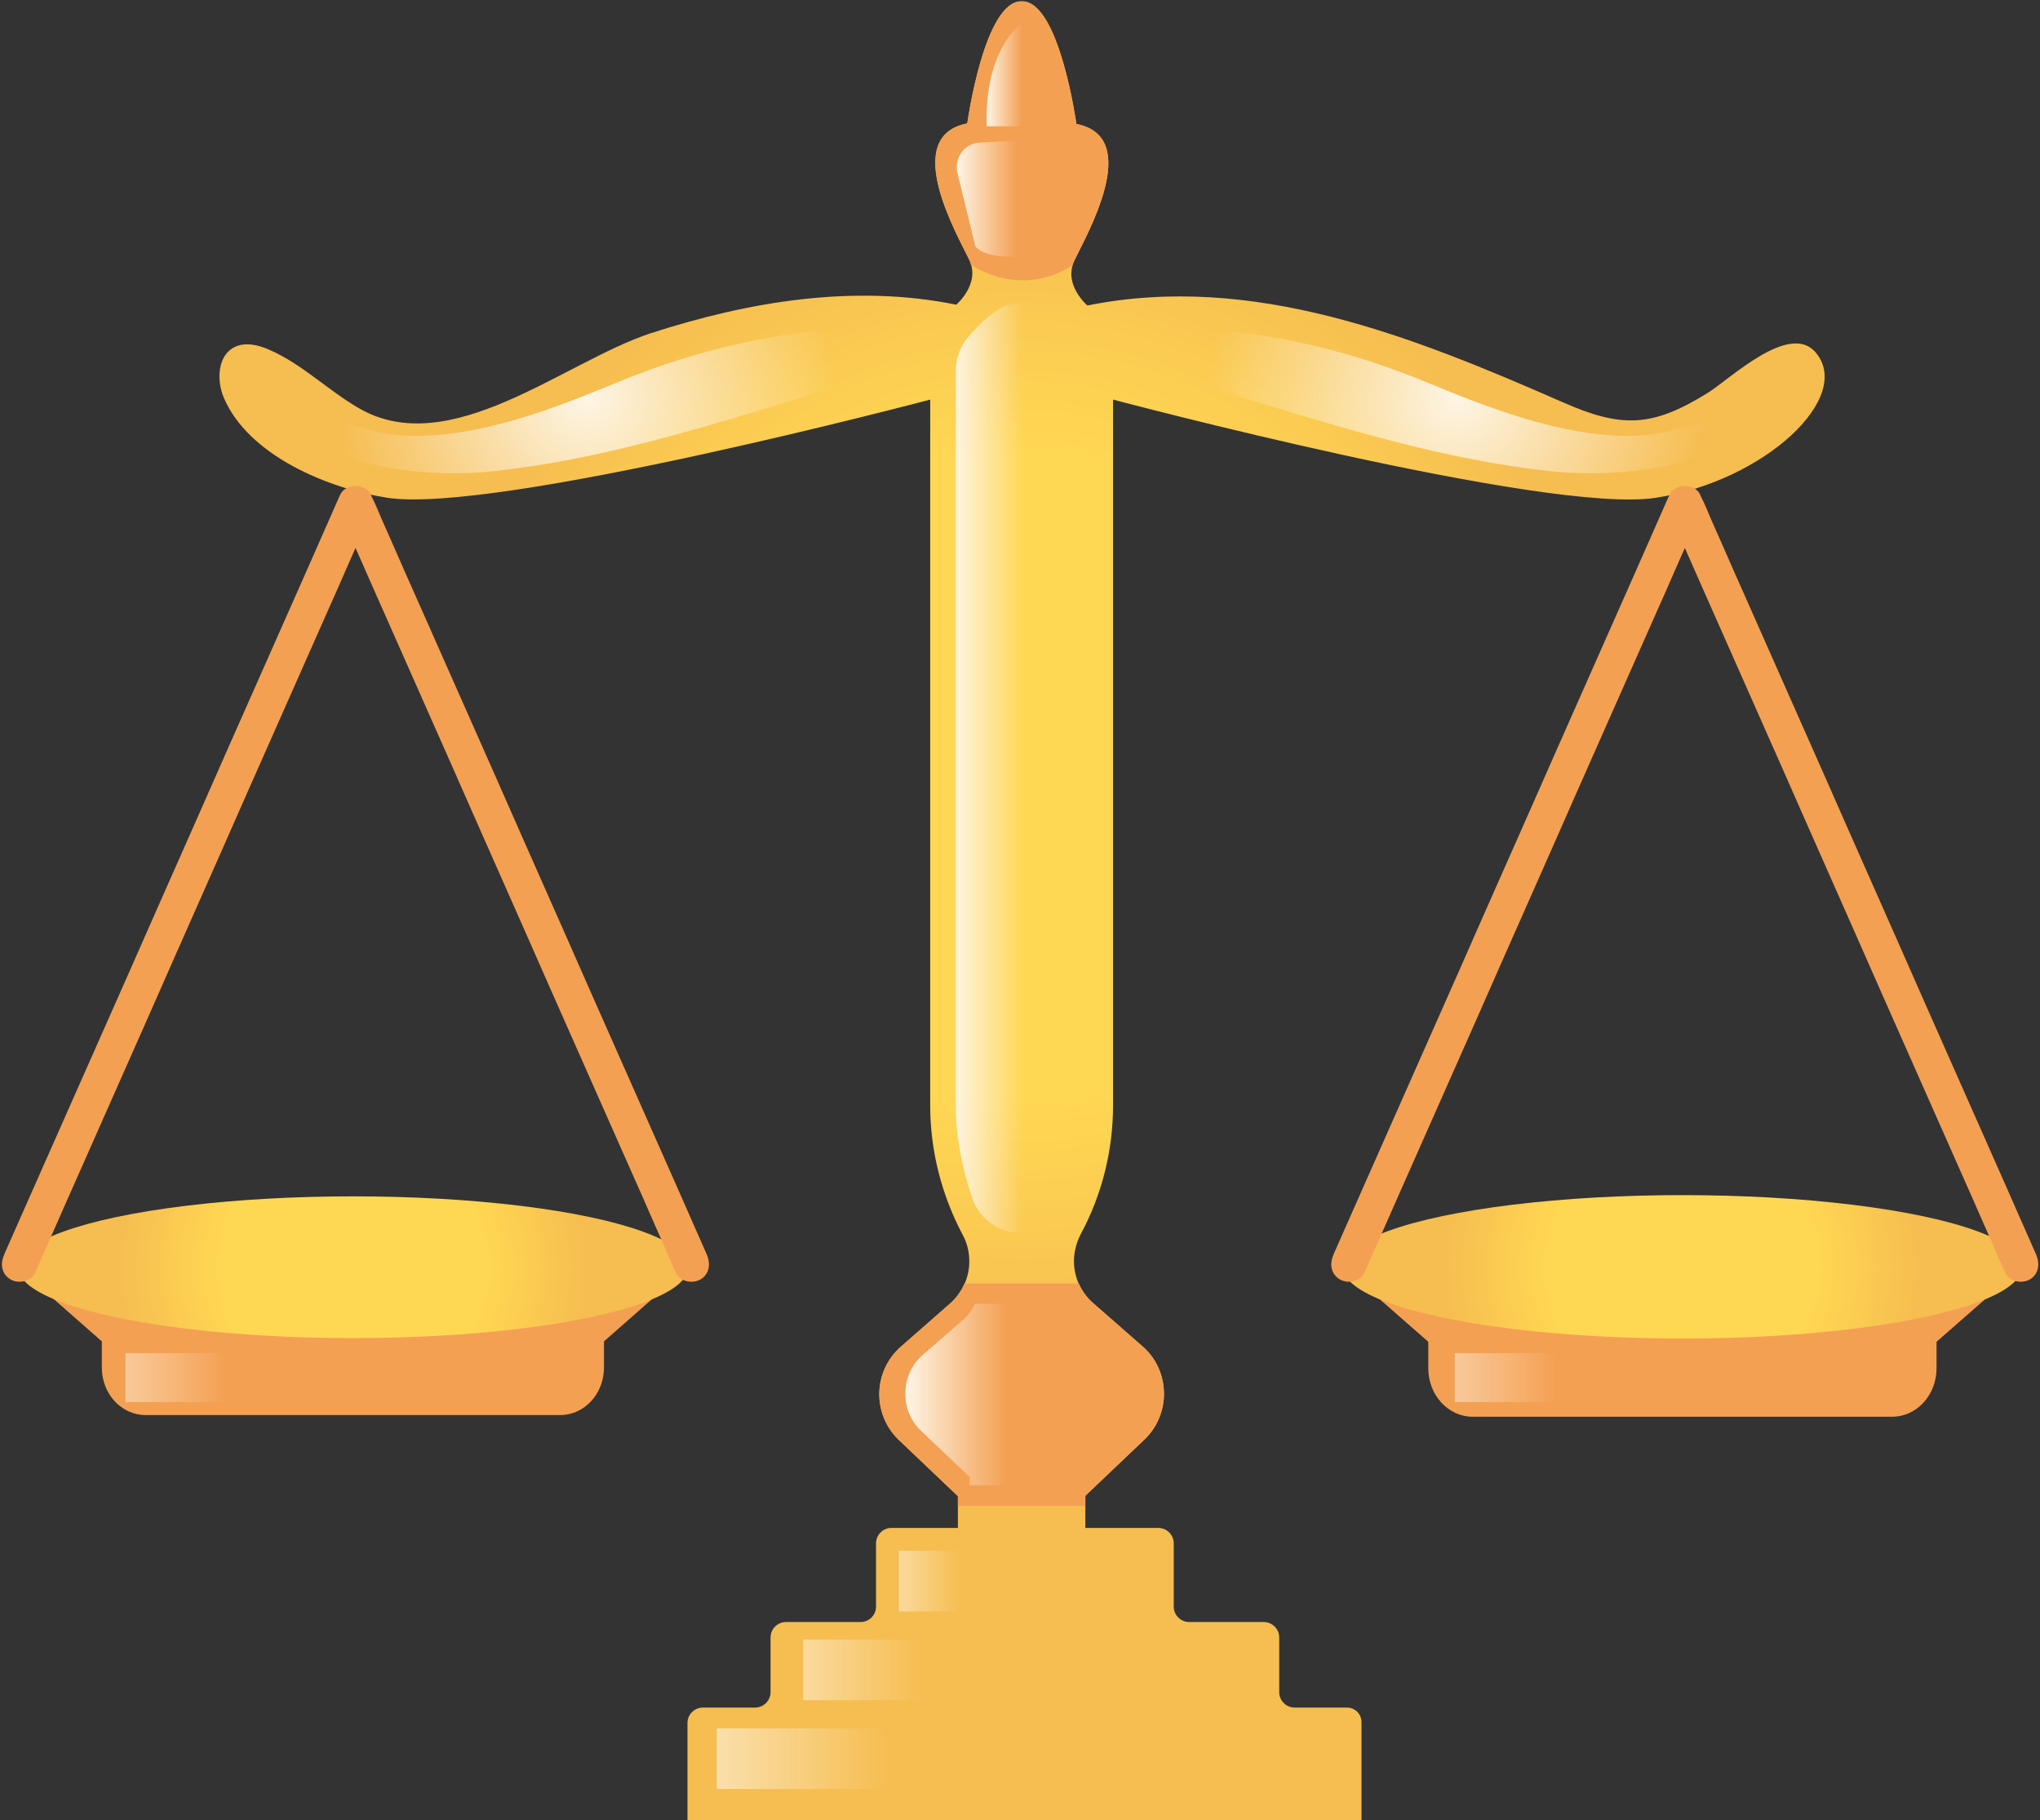 <?xml version="1.0" encoding="UTF-8"?><svg xmlns="http://www.w3.org/2000/svg" xmlns:xlink="http://www.w3.org/1999/xlink" height="446.8" preserveAspectRatio="xMidYMid meet" version="1.0" viewBox="-0.5 -0.2 500.9 446.8" width="500.9" zoomAndPan="magnify"><rect x="-0.5" y="-0.2" width="500.9" height="446.8" fill="#333333" stroke="none"/><g id="change1_1"><path d="M412.6,310.8H496l-21,18.4v6.5c0,6.6-4.9,11.9-10.9,11.9h-51.5h-51.5c-6,0-10.9-5.3-10.9-11.9v-6.5l-21-18.4 H412.6z" fill="#f4a053"/></g><radialGradient cx="412.577" cy="310.81" gradientUnits="userSpaceOnUse" id="a" r="60.272" xlink:actuate="onLoad" xlink:show="other" xlink:type="simple" xmlns:xlink="http://www.w3.org/1999/xlink"><stop offset="0" stop-color="#ffd853"/><stop offset=".534" stop-color="#ffd853"/><stop offset=".977" stop-color="#f6bd50"/></radialGradient><ellipse cx="412.6" cy="310.8" fill="url(#a)" rx="83.4" ry="17.6"/><g id="change1_2"><path d="M86.2,310.9H3.8l20.7,18.2v6.4c0,6.5,4.8,11.7,10.8,11.7h50.8H137c6,0,10.8-5.2,10.8-11.7v-6.4l20.7-18.2H86.2z" fill="#f4a053"/></g><radialGradient cx="86.174" cy="310.933" gradientUnits="userSpaceOnUse" id="b" r="59.501" xlink:actuate="onLoad" xlink:show="other" xlink:type="simple" xmlns:xlink="http://www.w3.org/1999/xlink"><stop offset="0" stop-color="#ffd853"/><stop offset=".534" stop-color="#ffd853"/><stop offset=".977" stop-color="#f6bd50"/></radialGradient><ellipse cx="86.2" cy="310.9" fill="url(#b)" rx="82.3" ry="17.4"/><radialGradient cx="250.462" cy="190.239" gradientUnits="userSpaceOnUse" id="c" r="147.685" xlink:actuate="onLoad" xlink:show="other" xlink:type="simple" xmlns:xlink="http://www.w3.org/1999/xlink"><stop offset="0" stop-color="#ffd853"/><stop offset=".534" stop-color="#ffd853"/><stop offset=".977" stop-color="#f6bd50"/></radialGradient><path d="M445.2,86.2c-6.4-7.3-20.9,6.6-26.3,10 c-13.8,8.6-21.3,8.7-35.8,2.3c-36.5-16-75.9-31.9-116.6-23.7c0,0-6-5.1-3.2-11c2.8-6,17-30.3,0.5-33.5c0,0-4.2-30.3-13.4-30.1 C241.2-0.2,237,30.1,237,30.1c-16.5,3.2-2.3,27.6,0.5,33.5s-3.2,11-3.2,11c-25.1-5.1-50.9-0.8-75,7C138,88.6,110,113,87.6,100 C80,95.6,73.7,89.2,65.7,85.7c-2.7-1.2-5.9-2-8.6-0.7c-4.1,2-4.5,8-2.7,12.3c6,14.4,25.9,22.5,40.2,24.7 c26.7,4.1,133.3-24.1,133.3-24.1v173.3c0,11.1,2.8,22,8,31.8c1.1,2,1.6,4.2,1.6,6.5c0,3.9-1.7,7.7-4.7,10.3l-12.1,10.6 c-3.4,3-5.3,7.2-5.3,11.7c0,4.3,1.8,8.4,4.9,11.3l14.4,13.7v13.4c0,0,15.6,0,15.7,0H266V367l14.4-13.7c3.1-2.9,4.9-7,4.9-11.3 c0-4.5-1.9-8.8-5.3-11.7l-12.1-10.6c-3-2.6-4.7-6.3-4.7-10.3c0-2.3,0.6-4.5,1.6-6.5c5.3-9.8,8-20.7,8-31.8V97.9 c0,0,106.6,28.3,133.3,24.1C432.8,117.9,454.9,97.2,445.2,86.2z" fill="url(#c)"/><g id="change1_3"><path d="M232.8,319.8l-12.1,10.6c-3.4,3-5.3,7.2-5.3,11.7c0,4.3,1.8,8.4,4.9,11.3l14.4,13.7v2.4H266V367l14.4-13.7 c3.1-2.9,4.9-7,4.9-11.3c0-4.5-1.9-8.8-5.3-11.7l-12.1-10.6c-1.5-1.3-2.7-3-3.5-4.8h-28.1C235.5,316.8,234.3,318.4,232.8,319.8z" fill="#f4a053"/></g><linearGradient gradientUnits="userSpaceOnUse" id="d" x1="221.819" x2="246.623" xlink:actuate="onLoad" xlink:show="other" xlink:type="simple" xmlns:xlink="http://www.w3.org/1999/xlink" y1="342.097" y2="342.097"><stop offset=".004" stop-color="#fdf5e5"/><stop offset="1" stop-color="#fdf5e5" stop-opacity="0"/></linearGradient><path d="M236,323.8l-9.9,8.6 c-2.8,2.4-4.3,5.9-4.3,9.6c0,3.5,1.4,6.8,4,9.2l11.8,11.2v2h25.6v-2l11.8-11.2c2.5-2.4,4-5.8,4-9.2c0-3.7-1.6-7.2-4.3-9.6l-9.9-8.6 c-1.2-1.1-2.2-2.4-2.9-3.9h-23C238.2,321.3,237.3,322.7,236,323.8z" fill="url(#d)"/><g id="change1_6"><path d="M8.1,312.3c2.7-6.2,5.5-12.4,8.2-18.6c6.6-14.9,13.2-29.8,19.8-44.7c7.9-18,15.9-35.9,23.8-53.9 c6.9-15.5,13.7-31,20.6-46.5c2.3-5.1,4.5-10.3,6.8-15.4c1.1-2.4,2.3-4.8,3.2-7.2c0-0.1,0.1-0.2,0.1-0.3c-2.5,0-5.1,0-7.6,0 c2.7,6.2,5.5,12.4,8.2,18.6c6.6,14.9,13.2,29.8,19.8,44.7c7.9,18,15.9,35.9,23.8,53.9c6.9,15.5,13.7,31,20.6,46.5 c2.3,5.1,4.5,10.3,6.8,15.4c1.1,2.4,2,4.9,3.2,7.2c0.1,0.1,0.1,0.2,0.1,0.3c1,2.2,4.1,2.7,6,1.6c2.2-1.3,2.5-3.8,1.6-6 c-2.7-6.2-5.5-12.4-8.2-18.6c-6.6-14.9-13.2-29.8-19.8-44.7c-7.9-18-15.9-35.9-23.8-53.9c-6.9-15.5-13.7-31-20.6-46.5 c-2.3-5.1-4.5-10.3-6.8-15.4c-1.1-2.4-2-4.9-3.2-7.2c-0.1-0.1-0.1-0.2-0.1-0.3c-1.3-2.9-6.3-2.9-7.6,0c-2.7,6.2-5.5,12.4-8.2,18.6 c-6.6,14.9-13.2,29.8-19.8,44.7c-7.9,18-15.9,35.9-23.8,53.9c-6.9,15.5-13.7,31-20.6,46.5c-3.3,7.5-6.7,15.1-10,22.6 c0,0.1-0.1,0.2-0.1,0.3c-1,2.2-0.6,4.7,1.6,6C3.9,315,7.1,314.5,8.1,312.3L8.1,312.3z" fill="#f4a053"/></g><g id="change2_1"><path d="M330.2,419h-12.8c-2.1,0-3.8-1.7-3.8-3.8v-13.4c0-2.1-1.7-3.8-3.8-3.8h-18.3c-2.1,0-3.8-1.7-3.8-3.8v-15.5 c0-2.1-1.7-3.8-3.8-3.8h-28.6h-8.3h-28.6c-2.1,0-3.8,1.7-3.8,3.8v15.5c0,2.1-1.7,3.8-3.8,3.8h-18.3c-2.1,0-3.8,1.7-3.8,3.8v13.4 c0,2.1-1.7,3.8-3.8,3.8h-12.8c-2.1,0-3.8,1.7-3.8,3.8v23.8h78.6h8.3h78.6v-23.8C333.9,420.7,332.3,419,330.2,419z" fill="#f6bd50"/></g><g id="change1_5"><path d="M499.5,307.9c-2.7-6.2-5.5-12.4-8.2-18.6c-6.6-14.9-13.2-29.8-19.8-44.7c-7.9-18-15.9-35.9-23.8-53.9 c-6.9-15.5-13.7-31-20.6-46.5c-2.3-5.1-4.5-10.3-6.8-15.4c-1.1-2.4-2-4.9-3.2-7.2c-0.1-0.1-0.1-0.2-0.1-0.3c-1.3-2.9-6.3-2.9-7.6,0 c-2.7,6.2-5.5,12.4-8.2,18.6c-6.6,14.9-13.2,29.8-19.8,44.7c-7.9,18-15.9,35.9-23.8,53.9c-6.9,15.5-13.7,31-20.6,46.5 c-3.3,7.5-6.7,15.1-10,22.6c0,0.1-0.1,0.2-0.1,0.3c-1,2.2-0.6,4.7,1.6,6c1.9,1.1,5,0.6,6-1.6c2.7-6.2,5.5-12.4,8.2-18.6 c6.6-14.9,13.2-29.8,19.8-44.7c7.9-18,15.9-35.9,23.8-53.9c6.9-15.5,13.7-31,20.6-46.5c2.3-5.1,4.5-10.3,6.8-15.4 c1.1-2.4,2.3-4.8,3.2-7.2c0-0.1,0.1-0.2,0.1-0.3c-2.5,0-5.1,0-7.6,0c2.7,6.2,5.5,12.4,8.2,18.6c6.6,14.9,13.2,29.8,19.8,44.7 c7.9,18,15.9,35.9,23.8,53.9c6.9,15.5,13.7,31,20.6,46.5c2.3,5.1,4.5,10.3,6.8,15.4c1.1,2.4,2,4.9,3.2,7.2c0.1,0.1,0.1,0.2,0.1,0.3 c1,2.2,4.1,2.7,6,1.6C500.1,312.6,500.4,310.1,499.5,307.9L499.5,307.9z" fill="#f4a053"/></g><g id="change1_4"><path d="M262.8,65c0.1-0.4,0.3-0.9,0.5-1.3c2.8-6,17-30.3,0.5-33.5c0,0-4.2-30.3-13.4-30.1C241.2-0.2,237,30.1,237,30.1 c-16.5,3.2-2.3,27.6,0.5,33.5c0.2,0.4,0.3,0.8,0.4,1.2c4,2.5,8.2,3.8,12.5,3.8C254.8,68.7,258.9,67.4,262.8,65z" fill="#f4a053"/></g><radialGradient cx="143.574" cy="75.048" gradientTransform="matrix(1 0 0 .96 0 25.42)" gradientUnits="userSpaceOnUse" id="e" r="61.413" xlink:actuate="onLoad" xlink:show="other" xlink:type="simple" xmlns:xlink="http://www.w3.org/1999/xlink"><stop offset=".004" stop-color="#fdf5e5"/><stop offset="1" stop-color="#fdf5e5" stop-opacity="0"/></radialGradient><path d="M227.8,79.3c0.6,3.3,1,7.3-1.9,9.2 c-0.8,0.5-1.7,0.8-2.6,1c-34.1,9.3-67.4,22.2-102.8,26c-9.6,1-19.4,0.5-28.9-1.5c-9.4-2-18.1-6.7-26.2-11.5c-2.3-1.3-4.6-2.8-5.8-5 c-1.2-2.2-0.8-5.5,1.5-6.7c1.8-0.9,4-0.3,5.8,0.7c3,1.6,5.3,4.2,8,6.4c7.2,5.9,16.9,8.8,26.4,8.9c16.8,0.1,34.7-6.9,49.7-13.1 c16.2-6.7,33.2-11.2,50.8-12.8C204.6,80.6,227.5,77.7,227.8,79.3z" fill="url(#e)"/><linearGradient gradientUnits="userSpaceOnUse" id="f" x1="233.453" x2="250.516" xlink:actuate="onLoad" xlink:show="other" xlink:type="simple" xmlns:xlink="http://www.w3.org/1999/xlink" y1="188.51" y2="188.51"><stop offset=".004" stop-color="#fdf5e5"/><stop offset="1" stop-color="#fdf5e5" stop-opacity="0"/></linearGradient><path d="M250.4,74.8c-3.8-1.8-9.4,3.4-12.9,7.4 c-2.1,2.4-3.3,5.4-3.3,8.6v180.8c0,8.4,2.1,16.5,4,22.3c1.8,5.2,6.7,8.7,12.2,8.7l0,0h0c5.5,0,10.4-3.5,12.2-8.7 c2-5.8,4-13.8,4-22.3V95.2c0-7.4-3.4-14.5-9.4-18.7C254.8,74.8,252.3,73.9,250.4,74.8z" fill="url(#f)"/><linearGradient gradientUnits="userSpaceOnUse" id="g" x1="241.688" x2="250.366" xlink:actuate="onLoad" xlink:show="other" xlink:type="simple" xmlns:xlink="http://www.w3.org/1999/xlink" y1="18.151" y2="18.151"><stop offset=".004" stop-color="#fdf5e5"/><stop offset="1" stop-color="#fdf5e5" stop-opacity="0"/></linearGradient><path d="M250.4,30.8V5.5c0,0-9.3,6.2-8.6,25.3 H250.4z" fill="url(#g)"/><linearGradient gradientUnits="userSpaceOnUse" id="h" x1="234.316" x2="249.06" xlink:actuate="onLoad" xlink:show="other" xlink:type="simple" xmlns:xlink="http://www.w3.org/1999/xlink" y1="48.591" y2="48.591"><stop offset=".004" stop-color="#fdf5e5"/><stop offset="1" stop-color="#fdf5e5" stop-opacity="0"/></linearGradient><path d="M249.1,34.3v28.5c0,0-7.6,0.5-10.1-2.5 l-4.4-18c-0.9-3.7,1.7-7.3,5.5-7.5L249.1,34.3z" fill="url(#h)"/><radialGradient cx="1245.985" cy="75.048" gradientTransform="matrix(-1 0 0 .96 1603.334 25.42)" gradientUnits="userSpaceOnUse" id="i" r="61.413" xlink:actuate="onLoad" xlink:show="other" xlink:type="simple" xmlns:xlink="http://www.w3.org/1999/xlink"><stop offset=".004" stop-color="#fdf5e5"/><stop offset="1" stop-color="#fdf5e5" stop-opacity="0"/></radialGradient><path d="M273.1,79.3c-0.6,3.3-1,7.3,1.9,9.2 c0.8,0.5,1.7,0.8,2.6,1c34.1,9.3,67.4,22.2,102.8,26c9.6,1,19.4,0.5,28.9-1.5c9.4-2,18.1-6.7,26.2-11.5c2.3-1.3,4.6-2.8,5.8-5 c1.2-2.2,0.8-5.5-1.5-6.7c-1.8-0.9-4-0.3-5.8,0.7c-3,1.6-5.3,4.2-8,6.4c-7.2,5.9-16.9,8.8-26.4,8.9c-16.8,0.1-34.7-6.9-49.7-13.1 c-16.2-6.7-33.2-11.2-50.8-12.8C296.3,80.6,273.4,77.7,273.1,79.3z" fill="url(#i)"/><linearGradient gradientUnits="userSpaceOnUse" id="j" x1="205.506" x2="235.715" xlink:actuate="onLoad" xlink:show="other" xlink:type="simple" xmlns:xlink="http://www.w3.org/1999/xlink" y1="387.945" y2="387.945"><stop offset=".004" stop-color="#fdf5e5"/><stop offset="1" stop-color="#fdf5e5" stop-opacity="0"/></linearGradient><path d="M220.2 380.5H282.2V395.4H220.2z" fill="url(#j)"/><linearGradient gradientTransform="matrix(1.8 0 0 1 -638.221 0)" gradientUnits="userSpaceOnUse" id="k" x1="449.034" x2="480.082" xlink:actuate="onLoad" xlink:show="other" xlink:type="simple" xmlns:xlink="http://www.w3.org/1999/xlink" y1="409.772" y2="409.772"><stop offset=".004" stop-color="#fdf5e5"/><stop offset="1" stop-color="#fdf5e5" stop-opacity="0"/></linearGradient><path d="M196.7 402.3H308.4V417.2H196.7z" fill="url(#k)"/><linearGradient gradientTransform="matrix(1.8 0 0 .805 -638.221 161.404)" gradientUnits="userSpaceOnUse" id="l" x1="357.065" x2="385.241" xlink:actuate="onLoad" xlink:show="other" xlink:type="simple" xmlns:xlink="http://www.w3.org/1999/xlink" y1="219.372" y2="219.372"><stop offset=".004" stop-color="#fdf5e5"/><stop offset="1" stop-color="#fdf5e5" stop-opacity="0"/></linearGradient><path d="M30.3 332H142V344H30.3z" fill="url(#l)"/><linearGradient gradientTransform="matrix(1.8 0 0 .805 -638.221 161.404)" gradientUnits="userSpaceOnUse" id="m" x1="538.4" x2="566.577" xlink:actuate="onLoad" xlink:show="other" xlink:type="simple" xmlns:xlink="http://www.w3.org/1999/xlink" y1="219.372" y2="219.372"><stop offset=".004" stop-color="#fdf5e5"/><stop offset="1" stop-color="#fdf5e5" stop-opacity="0"/></linearGradient><path d="M356.7 332H468.4V344H356.7z" fill="url(#m)"/><linearGradient gradientTransform="matrix(2.487 0 0 1 -1187.89 0)" gradientUnits="userSpaceOnUse" id="n" x1="537.56" x2="565.114" xlink:actuate="onLoad" xlink:show="other" xlink:type="simple" xmlns:xlink="http://www.w3.org/1999/xlink" y1="431.598" y2="431.598"><stop offset=".004" stop-color="#fdf5e5"/><stop offset="1" stop-color="#fdf5e5" stop-opacity="0"/></linearGradient><path d="M175.5 424.1H329.8V439H175.5z" fill="url(#n)"/></svg>